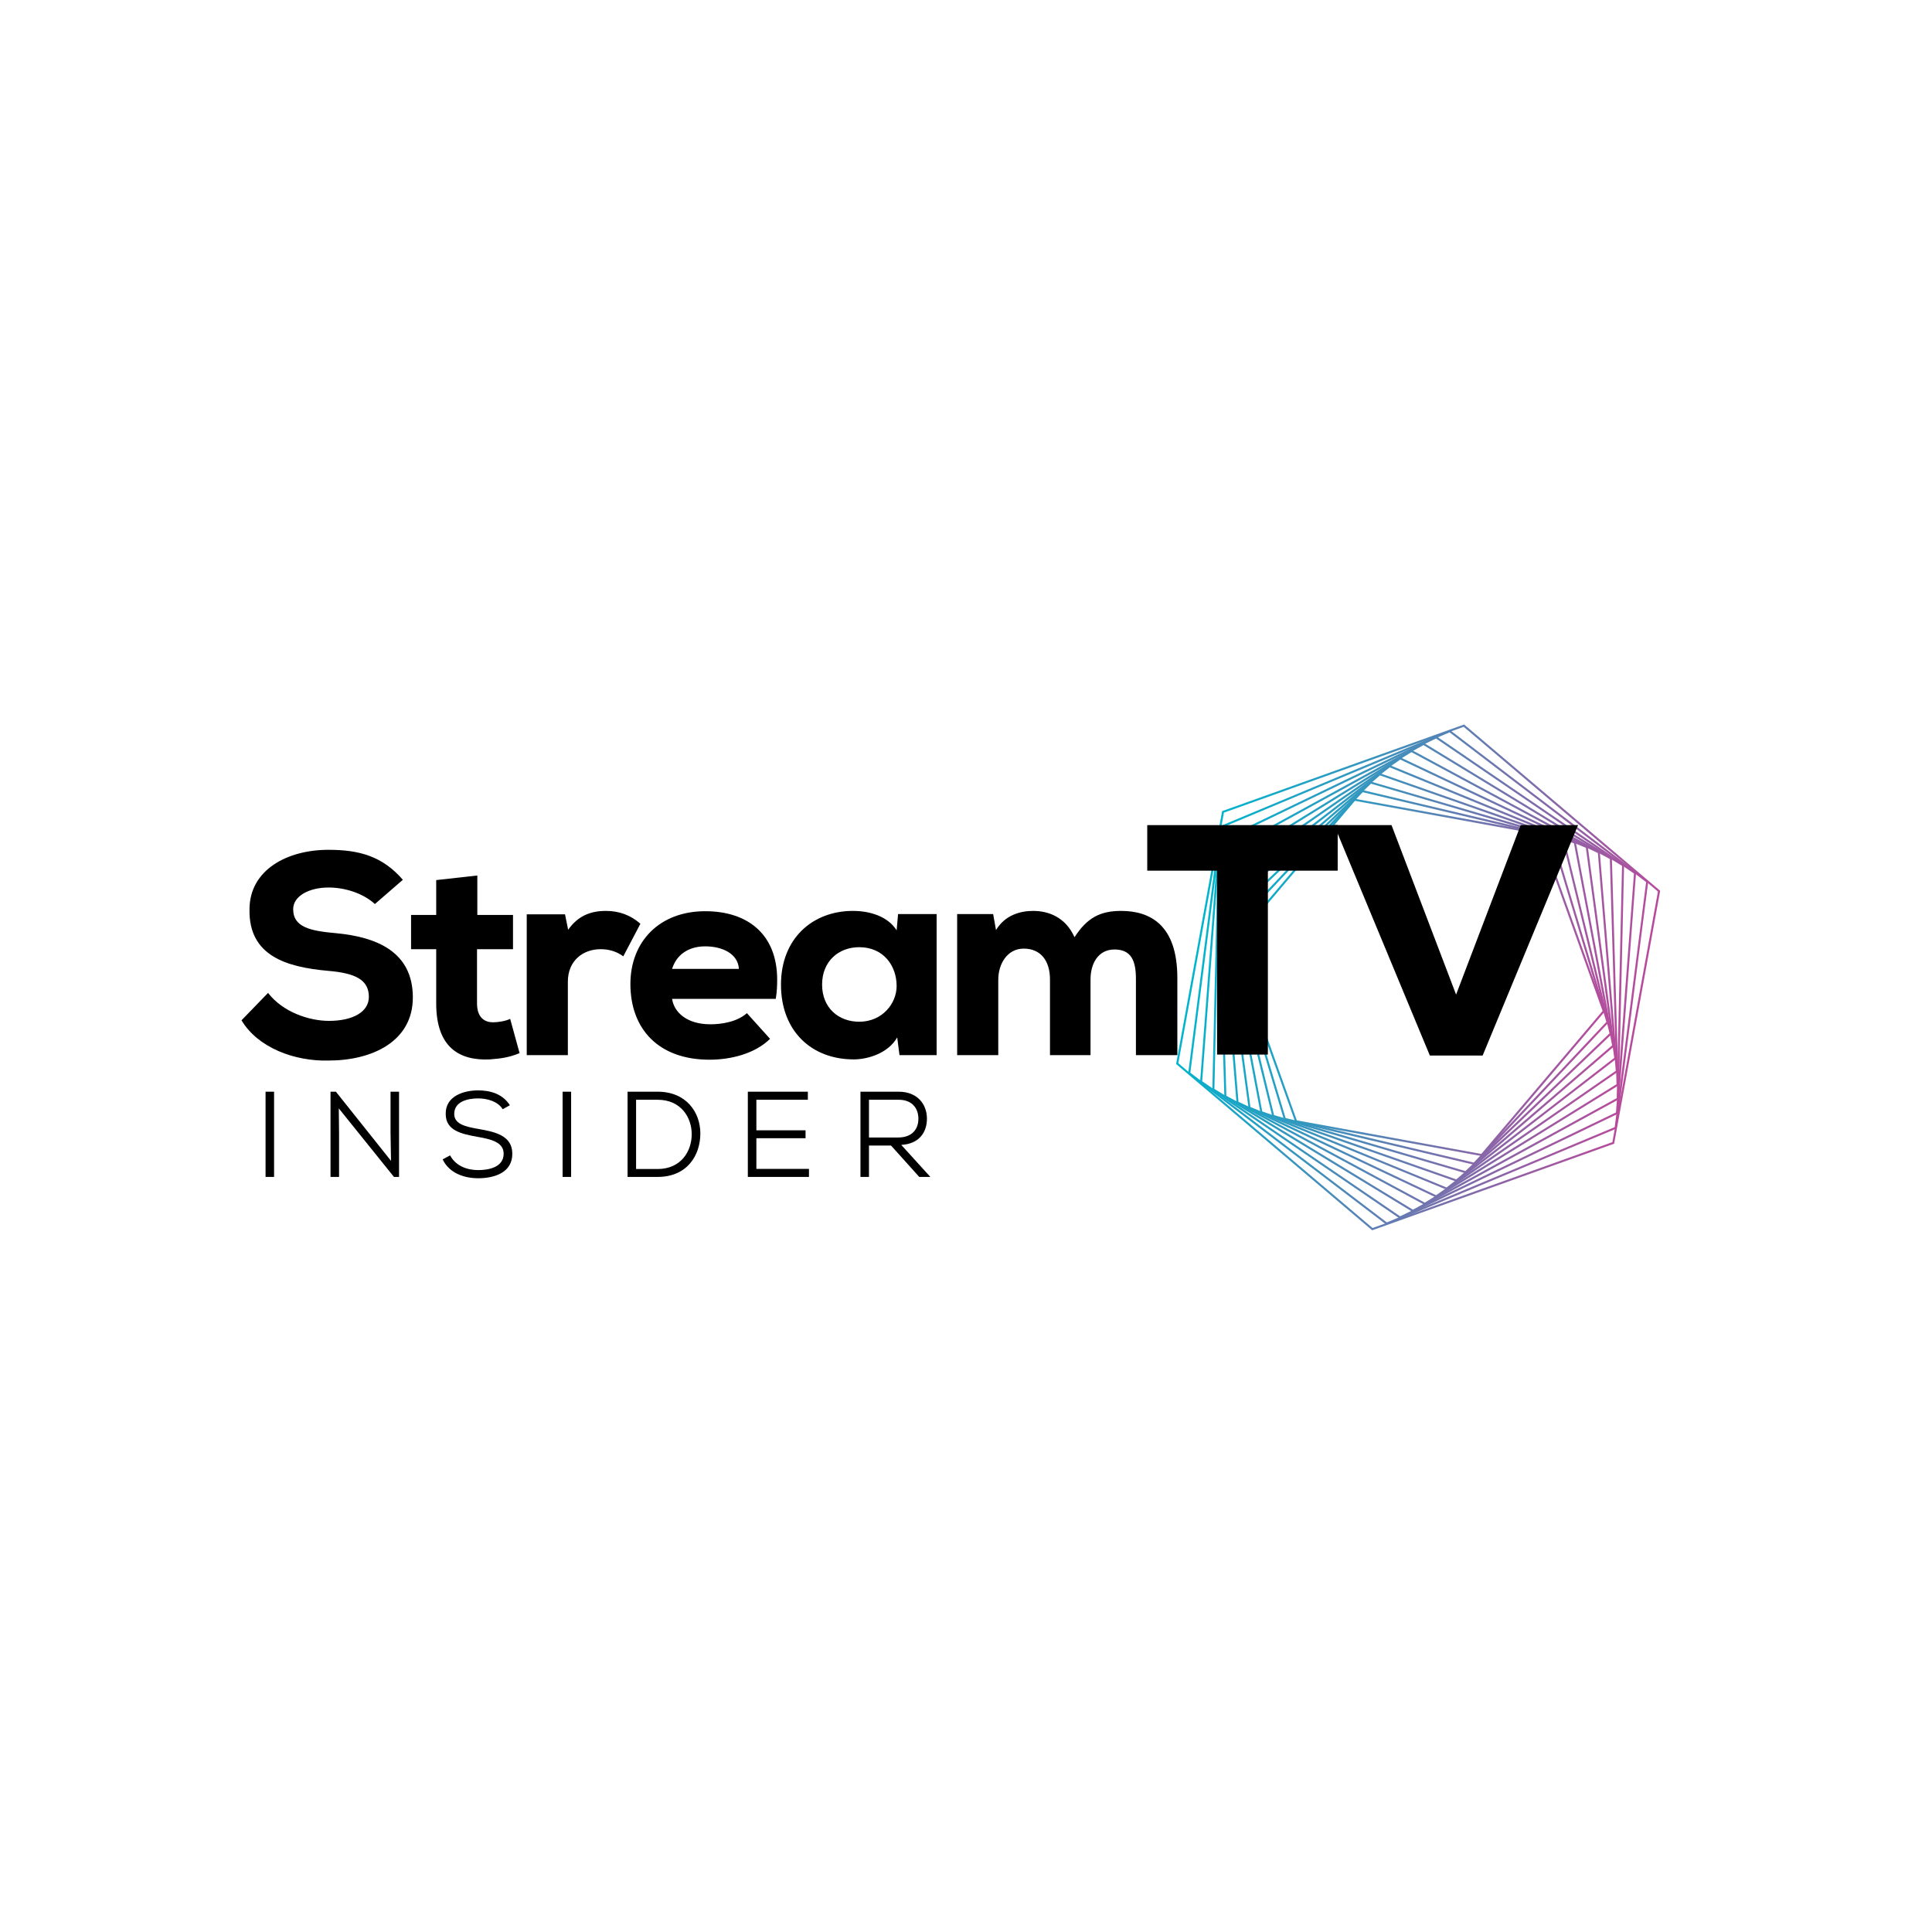 <svg width="64" height="64" viewBox="0 0 64 64" fill="none" xmlns="http://www.w3.org/2000/svg">
<rect width="64" height="64" fill="white"/>
<path d="M49.097 38.299L42.909 37.174L40.789 31.252L44.858 26.456L51.045 27.581L53.165 33.503L49.097 38.299ZM42.959 37.114L49.07 38.226L53.088 33.489L50.995 27.641L44.884 26.529L40.866 31.266L42.959 37.114Z" fill="url(#paint0_linear_3008_402)"/>
<path d="M48.843 38.587L42.534 37.095L40.672 30.886L45.118 26.168L51.427 27.66L53.289 33.87L48.843 38.587ZM42.588 37.038L48.82 38.512L53.213 33.852L51.374 27.717L45.141 26.243L40.748 30.904L42.588 37.038Z" fill="url(#paint1_linear_3008_402)"/>
<path d="M48.562 38.87L42.148 36.994L40.566 30.502L45.398 25.886L51.811 27.762L53.393 34.254L48.562 38.87ZM42.205 36.94L48.543 38.794L53.318 34.232L51.755 27.816L45.416 25.961L40.641 30.523L42.205 36.94Z" fill="url(#paint2_linear_3008_402)"/>
<path d="M48.255 39.146L41.755 36.868L40.477 30.101L45.699 25.61L52.199 27.887L53.477 34.655L48.255 39.146ZM41.814 36.818L48.24 39.069L53.403 34.629L52.14 27.938L45.713 25.686L40.55 30.127L41.814 36.818Z" fill="url(#paint3_linear_3008_402)"/>
<path d="M47.929 39.413L41.361 36.718L40.41 29.683L46.028 25.342L52.596 28.037L53.546 35.072L47.929 39.413ZM41.422 36.671L47.918 39.336L53.474 35.043L52.534 28.084L46.038 25.42L40.482 29.713L41.422 36.671Z" fill="url(#paint4_linear_3008_402)"/>
<path d="M47.578 39.671L40.962 36.543L40.363 29.25L46.38 25.084L52.995 28.212L53.594 35.505L47.578 39.671ZM41.026 36.498L47.571 39.593L53.524 35.472L52.931 28.257L46.386 25.162L40.434 29.283L41.026 36.498Z" fill="url(#paint5_linear_3008_402)"/>
<path d="M47.2 39.917L40.559 36.341L40.336 28.801L46.754 24.838L53.395 28.415L53.618 35.954L47.2 39.917ZM40.625 36.3L47.197 39.839L53.549 35.917L53.328 28.456L46.756 24.916L40.405 28.838L40.625 36.3Z" fill="url(#paint6_linear_3008_402)"/>
<path d="M46.803 40.151L46.786 40.14L40.16 36.111L40.337 28.338L47.157 24.605L47.174 24.615L53.8 28.645L53.623 36.418L46.803 40.151ZM40.229 36.073L46.805 40.072L53.556 36.377L53.732 28.682L47.156 24.683L40.404 28.378L40.229 36.073Z" fill="url(#paint7_linear_3008_402)"/>
<path d="M46.374 40.369L39.754 35.852L40.356 27.861L47.577 24.386L54.197 28.903L53.596 36.895L46.374 40.369ZM39.824 35.819L46.38 40.291L53.531 36.851L54.127 28.937L47.571 24.464L40.42 27.905L39.824 35.819Z" fill="url(#paint8_linear_3008_402)"/>
<path d="M45.93 40.571L39.359 35.565L39.362 35.545L40.41 27.371L48.031 24.184L54.602 29.191L54.599 29.21L53.551 37.384L45.93 40.571ZM39.431 35.535L45.94 40.494L53.489 37.337L54.53 29.221L48.021 24.261L40.472 27.418L39.431 35.535Z" fill="url(#paint9_linear_3008_402)"/>
<path d="M45.455 40.755L38.961 35.247L40.484 26.87L48.501 24L54.995 29.508L53.471 37.886L45.455 40.755ZM39.034 35.221L45.468 40.679L53.412 37.835L54.921 29.534L48.487 24.077L40.544 26.92L39.034 35.221Z" fill="url(#paint10_linear_3008_402)"/>
<path d="M10.885 29.4C10.252 29.4 9.712 29.674 9.712 30.119C9.712 30.724 10.299 30.838 11.131 30.913C12.446 31.036 13.676 31.509 13.676 33.042C13.676 34.508 12.314 35.132 10.885 35.132C9.769 35.161 8.549 34.716 8 33.799L8.88 32.891C9.372 33.534 10.252 33.818 10.895 33.818C11.699 33.818 12.219 33.515 12.219 33.023C12.219 32.465 11.784 32.238 10.885 32.162C9.495 32.039 8.237 31.67 8.265 30.128C8.265 28.804 9.532 28.151 10.876 28.151C11.897 28.151 12.664 28.359 13.345 29.144L12.418 29.948C12.03 29.589 11.424 29.4 10.885 29.4Z" fill="black"/>
<path d="M15.812 30.308H16.994V31.443H15.802V33.24C15.802 33.732 16.077 33.865 16.332 33.865C16.493 33.865 16.748 33.827 16.9 33.751L17.212 34.886C16.871 35.028 16.597 35.066 16.228 35.094C15.216 35.142 14.45 34.697 14.45 33.24V31.443H13.617V30.308H14.45V29.154L15.812 29.002L15.812 30.308Z" fill="black"/>
<path d="M18.821 30.8C19.133 30.355 19.54 30.175 20.07 30.175C20.514 30.175 20.893 30.317 21.214 30.601L20.647 31.68C20.429 31.519 20.174 31.443 19.899 31.443C19.313 31.443 18.811 31.821 18.811 32.521V34.953H17.449V30.289H18.717L18.821 30.8Z" fill="black"/>
<path d="M23.532 33.931C23.901 33.931 24.411 33.855 24.742 33.562L25.509 34.413C25.007 34.905 24.213 35.104 23.503 35.104C21.81 35.104 20.883 34.082 20.883 32.597C20.883 31.188 21.848 30.185 23.361 30.185C24.771 30.185 25.745 30.951 25.745 32.455C25.745 32.654 25.736 32.862 25.698 33.089H22.264C22.33 33.543 22.765 33.931 23.532 33.931ZM23.361 31.349C22.803 31.349 22.406 31.632 22.264 32.096H24.477C24.449 31.594 23.929 31.349 23.361 31.349Z" fill="black"/>
<path d="M31.027 30.279V34.953H29.797L29.721 34.366C29.419 34.896 28.737 35.094 28.283 35.094C26.883 35.094 25.871 34.158 25.871 32.616C25.871 31.093 26.912 30.175 28.255 30.175C28.879 30.175 29.437 30.393 29.702 30.819L29.75 30.279H31.027ZM27.233 32.616C27.233 33.392 27.782 33.846 28.463 33.846C29.229 33.846 29.702 33.24 29.702 32.663C29.702 31.992 29.267 31.377 28.463 31.377C27.782 31.377 27.233 31.84 27.233 32.616Z" fill="black"/>
<path d="M34.782 32.446C34.782 31.831 34.479 31.424 33.911 31.424C33.372 31.424 33.069 31.925 33.069 32.455V34.953H31.707V30.279H32.899L32.994 30.809C33.296 30.308 33.807 30.175 34.223 30.175C34.725 30.175 35.292 30.374 35.595 31.046C36.011 30.402 36.446 30.175 37.137 30.175C38.111 30.175 39.001 30.648 39.001 32.398V34.953H37.629V32.427C37.629 31.831 37.477 31.453 36.919 31.453C36.38 31.453 36.125 31.916 36.125 32.446V34.953H34.782V32.446Z" fill="black"/>
<path d="M38.004 28.842V27.333H44.313V28.842H42V34.934H40.317V28.842H38.004Z" fill="black"/>
<path d="M47.366 34.967L44.195 27.333H46.096L48.235 32.947L50.374 27.333H52.275L49.114 34.967H47.366Z" fill="black"/>
<path d="M8.797 36.164H9.079V38.987H8.797V36.164Z" fill="black"/>
<path d="M12.937 37.519V36.164H13.219V38.987H13.05L11.223 36.717L11.232 37.551V38.987H10.949V36.164H11.127L12.953 38.455L12.937 37.519Z" fill="black"/>
<path d="M15.841 36.386C15.495 36.386 15.047 36.487 15.047 36.902C15.047 37.237 15.414 37.322 15.85 37.398C16.41 37.495 16.971 37.62 16.971 38.221C16.971 38.858 16.354 39.031 15.841 39.031C15.37 39.031 14.878 38.858 14.664 38.406L14.91 38.273C15.104 38.64 15.499 38.761 15.841 38.761C16.188 38.761 16.684 38.668 16.684 38.217C16.684 37.834 16.261 37.737 15.821 37.66C15.289 37.564 14.765 37.455 14.765 36.902C14.753 36.306 15.366 36.12 15.838 36.12C16.221 36.12 16.644 36.225 16.89 36.612L16.652 36.745C16.495 36.483 16.136 36.386 15.841 36.386Z" fill="black"/>
<path d="M18.637 36.164H18.919V38.987H18.637V36.164Z" fill="black"/>
<path d="M23.2 37.547C23.2 38.261 22.773 38.987 21.785 38.987H20.789V36.164H21.785C22.741 36.164 23.2 36.854 23.2 37.547ZM21.785 38.725C22.563 38.725 22.914 38.132 22.914 37.572C22.914 37.015 22.555 36.431 21.785 36.431H21.071V38.725H21.785Z" fill="black"/>
<path d="M24.773 38.987V36.164H26.761V36.431H25.056V37.443H26.685V37.705H25.056V38.721H26.798V38.987H24.773Z" fill="black"/>
<path d="M30.451 38.987L29.516 37.947H28.786V38.987H28.504V36.164H29.77C30.395 36.164 30.706 36.584 30.706 37.06C30.706 37.499 30.456 37.894 29.855 37.926L30.819 38.987H30.451ZM28.786 37.681H29.754C30.206 37.681 30.423 37.414 30.423 37.06C30.423 36.705 30.206 36.431 29.77 36.431H28.786V37.681Z" fill="black"/>
<defs>
<linearGradient id="paint0_linear_3008_402" x1="40.789" y1="31.252" x2="53.165" y2="33.503" gradientUnits="userSpaceOnUse">
<stop stop-color="#00B4CD"/>
<stop offset="0.997" stop-color="#B74B9B"/>
</linearGradient>
<linearGradient id="paint1_linear_3008_402" x1="40.611" y1="31.219" x2="53.35" y2="33.536" gradientUnits="userSpaceOnUse">
<stop stop-color="#00B4CD"/>
<stop offset="0.997" stop-color="#B74B9B"/>
</linearGradient>
<linearGradient id="paint2_linear_3008_402" x1="40.441" y1="31.189" x2="53.518" y2="33.567" gradientUnits="userSpaceOnUse">
<stop stop-color="#00B4CD"/>
<stop offset="0.997" stop-color="#B74B9B"/>
</linearGradient>
<linearGradient id="paint3_linear_3008_402" x1="40.284" y1="31.161" x2="53.67" y2="33.595" gradientUnits="userSpaceOnUse">
<stop stop-color="#00B4CD"/>
<stop offset="0.997" stop-color="#B74B9B"/>
</linearGradient>
<linearGradient id="paint4_linear_3008_402" x1="40.146" y1="31.135" x2="53.81" y2="33.62" gradientUnits="userSpaceOnUse">
<stop stop-color="#00B4CD"/>
<stop offset="0.997" stop-color="#B74B9B"/>
</linearGradient>
<linearGradient id="paint5_linear_3008_402" x1="40.025" y1="31.113" x2="53.933" y2="33.642" gradientUnits="userSpaceOnUse">
<stop stop-color="#00B4CD"/>
<stop offset="0.997" stop-color="#B74B9B"/>
</linearGradient>
<linearGradient id="paint6_linear_3008_402" x1="39.919" y1="31.094" x2="54.035" y2="33.661" gradientUnits="userSpaceOnUse">
<stop stop-color="#00B4CD"/>
<stop offset="0.997" stop-color="#B74B9B"/>
</linearGradient>
<linearGradient id="paint7_linear_3008_402" x1="39.839" y1="31.079" x2="54.122" y2="33.676" gradientUnits="userSpaceOnUse">
<stop stop-color="#00B4CD"/>
<stop offset="0.997" stop-color="#B74B9B"/>
</linearGradient>
<linearGradient id="paint8_linear_3008_402" x1="39.773" y1="31.068" x2="54.179" y2="33.688" gradientUnits="userSpaceOnUse">
<stop stop-color="#00B4CD"/>
<stop offset="0.997" stop-color="#B74B9B"/>
</linearGradient>
<linearGradient id="paint9_linear_3008_402" x1="39.739" y1="31.061" x2="54.222" y2="33.694" gradientUnits="userSpaceOnUse">
<stop stop-color="#00B4CD"/>
<stop offset="0.997" stop-color="#B74B9B"/>
</linearGradient>
<linearGradient id="paint10_linear_3008_402" x1="39.723" y1="31.058" x2="54.233" y2="33.697" gradientUnits="userSpaceOnUse">
<stop stop-color="#00B4CD"/>
<stop offset="0.997" stop-color="#B74B9B"/>
</linearGradient>
</defs>
</svg>
